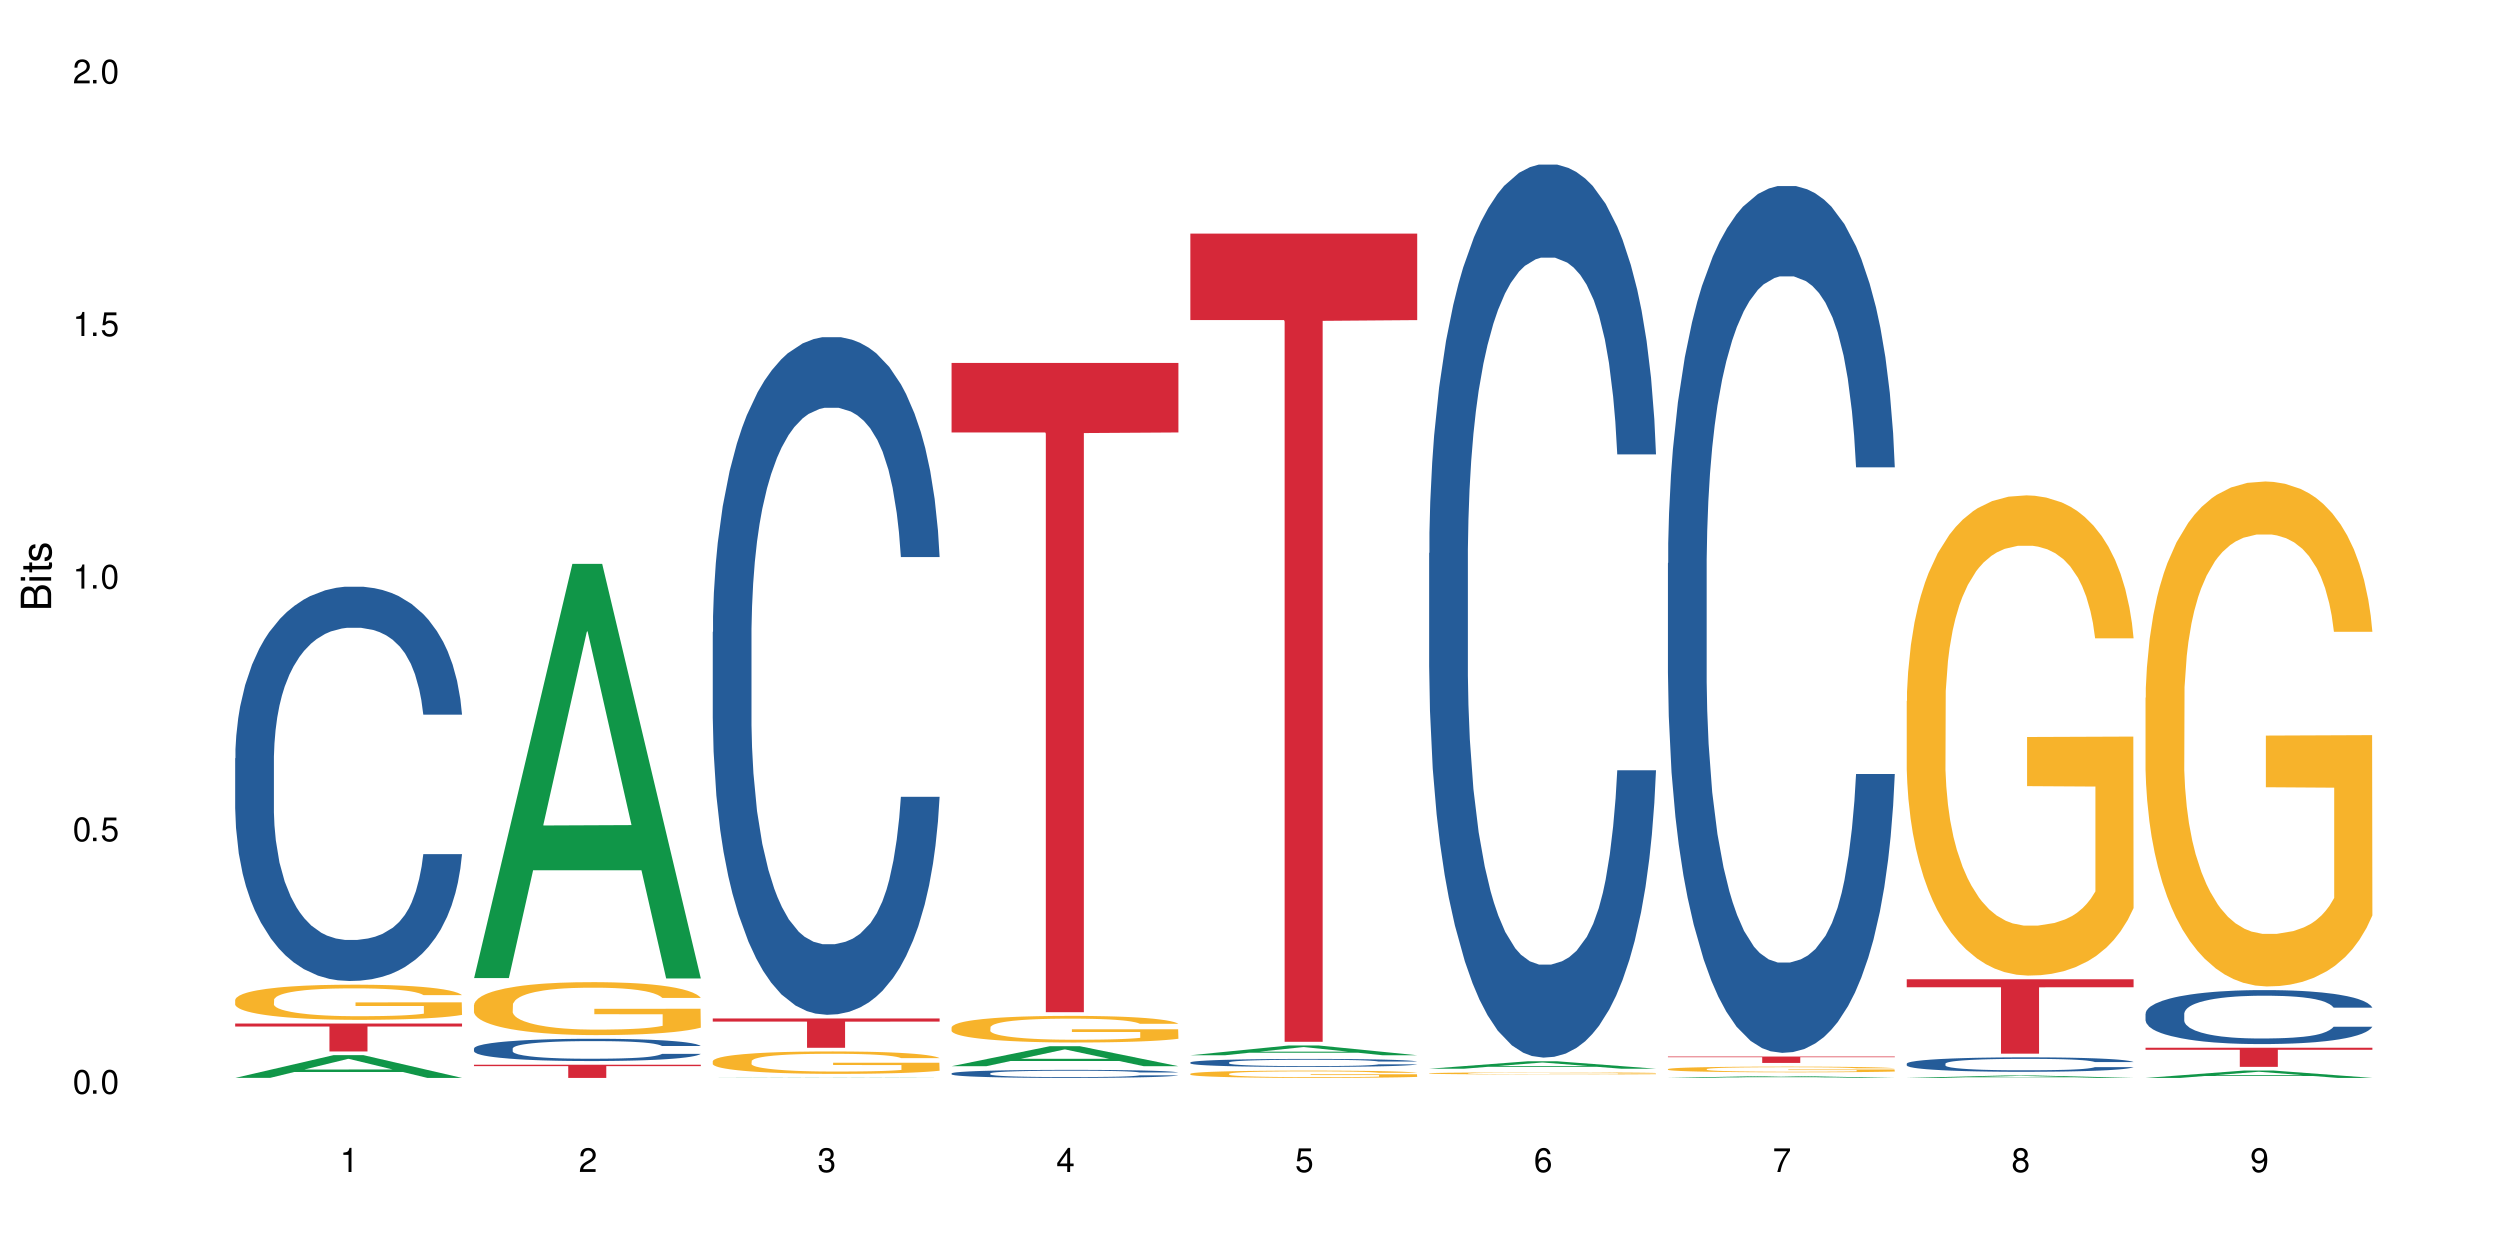 <?xml version="1.0" encoding="UTF-8"?>
<svg xmlns="http://www.w3.org/2000/svg" xmlns:xlink="http://www.w3.org/1999/xlink" width="720" height="360" viewBox="0 0 720 360">
<defs>
<g>
<g id="glyph-0-0">
</g>
<g id="glyph-0-1">
<path d="M 2.641 -6.938 C 2 -6.938 1.422 -6.656 1.078 -6.172 C 0.641 -5.562 0.406 -4.641 0.406 -3.359 C 0.406 -1.016 1.188 0.219 2.641 0.219 C 4.078 0.219 4.859 -1.016 4.859 -3.297 C 4.859 -4.641 4.656 -5.547 4.203 -6.172 C 3.844 -6.656 3.281 -6.938 2.641 -6.938 Z M 2.641 -6.188 C 3.547 -6.188 4 -5.25 4 -3.375 C 4 -1.406 3.562 -0.484 2.625 -0.484 C 1.734 -0.484 1.281 -1.438 1.281 -3.344 C 1.281 -5.25 1.734 -6.188 2.641 -6.188 Z M 2.641 -6.188 "/>
</g>
<g id="glyph-0-2">
<path d="M 1.828 -1 L 0.828 -1 L 0.828 0 L 1.828 0 Z M 1.828 -1 "/>
</g>
<g id="glyph-0-3">
<path d="M 4.562 -6.797 L 1.062 -6.797 L 0.547 -3.094 L 1.328 -3.094 C 1.719 -3.562 2.047 -3.734 2.578 -3.734 C 3.484 -3.734 4.062 -3.109 4.062 -2.094 C 4.062 -1.125 3.484 -0.531 2.578 -0.531 C 1.828 -0.531 1.375 -0.906 1.188 -1.672 L 0.328 -1.672 C 0.453 -1.109 0.547 -0.844 0.75 -0.594 C 1.125 -0.078 1.828 0.219 2.594 0.219 C 3.969 0.219 4.922 -0.781 4.922 -2.219 C 4.922 -3.562 4.031 -4.484 2.719 -4.484 C 2.25 -4.484 1.859 -4.359 1.469 -4.062 L 1.734 -5.969 L 4.562 -5.969 Z M 4.562 -6.797 "/>
</g>
<g id="glyph-0-4">
<path d="M 2.484 -4.938 L 2.484 0 L 3.328 0 L 3.328 -6.938 L 2.766 -6.938 C 2.469 -5.875 2.281 -5.734 0.984 -5.562 L 0.984 -4.938 Z M 2.484 -4.938 "/>
</g>
<g id="glyph-0-5">
<path d="M 4.859 -0.828 L 1.281 -0.828 C 1.359 -1.406 1.672 -1.781 2.5 -2.281 L 3.469 -2.828 C 4.406 -3.344 4.906 -4.062 4.906 -4.906 C 4.906 -5.484 4.672 -6.031 4.266 -6.406 C 3.859 -6.766 3.375 -6.938 2.719 -6.938 C 1.859 -6.938 1.219 -6.625 0.844 -6.031 C 0.609 -5.672 0.5 -5.234 0.484 -4.531 L 1.328 -4.531 C 1.359 -5.016 1.406 -5.281 1.531 -5.516 C 1.75 -5.938 2.188 -6.203 2.703 -6.203 C 3.469 -6.203 4.031 -5.641 4.031 -4.891 C 4.031 -4.344 3.719 -3.859 3.125 -3.516 L 2.234 -3 C 0.812 -2.172 0.406 -1.531 0.328 -0.016 L 4.859 -0.016 Z M 4.859 -0.828 "/>
</g>
<g id="glyph-0-6">
<path d="M 2.125 -3.188 L 2.578 -3.188 C 3.5 -3.188 3.984 -2.766 3.984 -1.922 C 3.984 -1.062 3.469 -0.531 2.594 -0.531 C 1.656 -0.531 1.203 -1 1.156 -2.016 L 0.312 -2.016 C 0.344 -1.453 0.438 -1.094 0.609 -0.781 C 0.953 -0.109 1.625 0.219 2.547 0.219 C 3.953 0.219 4.859 -0.625 4.859 -1.938 C 4.859 -2.828 4.516 -3.297 3.703 -3.594 C 4.344 -3.844 4.656 -4.328 4.656 -5.031 C 4.656 -6.219 3.875 -6.938 2.578 -6.938 C 1.203 -6.938 0.484 -6.172 0.453 -4.703 L 1.297 -4.703 C 1.312 -5.125 1.344 -5.359 1.453 -5.578 C 1.641 -5.969 2.062 -6.203 2.594 -6.203 C 3.344 -6.203 3.797 -5.75 3.797 -5 C 3.797 -4.516 3.609 -4.219 3.25 -4.047 C 3.016 -3.953 2.703 -3.922 2.125 -3.906 Z M 2.125 -3.188 "/>
</g>
<g id="glyph-0-7">
<path d="M 3.141 -1.672 L 3.141 0 L 3.984 0 L 3.984 -1.672 L 4.984 -1.672 L 4.984 -2.438 L 3.984 -2.438 L 3.984 -6.938 L 3.359 -6.938 L 0.266 -2.578 L 0.266 -1.672 Z M 3.141 -2.438 L 1 -2.438 L 3.141 -5.5 Z M 3.141 -2.438 "/>
</g>
<g id="glyph-0-8">
<path d="M 4.781 -5.125 C 4.609 -6.266 3.891 -6.938 2.844 -6.938 C 2.094 -6.938 1.422 -6.578 1.031 -5.953 C 0.594 -5.266 0.406 -4.422 0.406 -3.172 C 0.406 -2 0.578 -1.25 0.984 -0.641 C 1.359 -0.078 1.953 0.219 2.703 0.219 C 3.984 0.219 4.922 -0.75 4.922 -2.094 C 4.922 -3.375 4.062 -4.281 2.844 -4.281 C 2.172 -4.281 1.641 -4.031 1.281 -3.516 C 1.281 -5.234 1.828 -6.188 2.797 -6.188 C 3.391 -6.188 3.797 -5.797 3.938 -5.125 Z M 2.734 -3.531 C 3.547 -3.531 4.062 -2.953 4.062 -2.031 C 4.062 -1.156 3.484 -0.531 2.703 -0.531 C 1.922 -0.531 1.328 -1.188 1.328 -2.078 C 1.328 -2.938 1.906 -3.531 2.734 -3.531 Z M 2.734 -3.531 "/>
</g>
<g id="glyph-0-9">
<path d="M 4.984 -6.797 L 0.438 -6.797 L 0.438 -5.969 L 4.109 -5.969 C 2.5 -3.656 1.828 -2.234 1.328 0 L 2.219 0 C 2.594 -2.172 3.453 -4.047 4.984 -6.094 Z M 4.984 -6.797 "/>
</g>
<g id="glyph-0-10">
<path d="M 3.75 -3.656 C 4.469 -4.094 4.688 -4.438 4.688 -5.078 C 4.688 -6.172 3.844 -6.938 2.641 -6.938 C 1.438 -6.938 0.594 -6.172 0.594 -5.094 C 0.594 -4.438 0.812 -4.094 1.516 -3.656 C 0.734 -3.266 0.359 -2.703 0.359 -1.922 C 0.359 -0.656 1.281 0.219 2.641 0.219 C 3.984 0.219 4.922 -0.656 4.922 -1.922 C 4.922 -2.703 4.531 -3.266 3.75 -3.656 Z M 2.641 -6.188 C 3.359 -6.188 3.812 -5.75 3.812 -5.062 C 3.812 -4.406 3.344 -3.984 2.641 -3.984 C 1.922 -3.984 1.453 -4.406 1.453 -5.078 C 1.453 -5.75 1.922 -6.188 2.641 -6.188 Z M 2.641 -3.266 C 3.484 -3.266 4.062 -2.719 4.062 -1.906 C 4.062 -1.078 3.484 -0.531 2.625 -0.531 C 1.797 -0.531 1.219 -1.094 1.219 -1.906 C 1.219 -2.719 1.781 -3.266 2.641 -3.266 Z M 2.641 -3.266 "/>
</g>
<g id="glyph-0-11">
<path d="M 0.516 -1.578 C 0.672 -0.453 1.406 0.219 2.438 0.219 C 3.188 0.219 3.859 -0.141 4.266 -0.766 C 4.688 -1.453 4.891 -2.297 4.891 -3.547 C 4.891 -4.719 4.703 -5.453 4.312 -6.078 C 3.938 -6.641 3.344 -6.938 2.594 -6.938 C 1.297 -6.938 0.359 -5.969 0.359 -4.625 C 0.359 -3.344 1.234 -2.453 2.453 -2.453 C 3.094 -2.453 3.578 -2.672 4.016 -3.203 C 4 -1.484 3.469 -0.531 2.5 -0.531 C 1.906 -0.531 1.484 -0.906 1.359 -1.578 Z M 2.578 -6.203 C 3.375 -6.203 3.969 -5.531 3.969 -4.641 C 3.969 -3.797 3.391 -3.188 2.547 -3.188 C 1.734 -3.188 1.234 -3.766 1.234 -4.688 C 1.234 -5.562 1.797 -6.203 2.578 -6.203 Z M 2.578 -6.203 "/>
</g>
<g id="glyph-1-0">
</g>
<g id="glyph-1-1">
<path d="M 0 -0.953 L 0 -4.891 C 0 -5.719 -0.234 -6.344 -0.734 -6.797 C -1.188 -7.234 -1.812 -7.469 -2.5 -7.469 C -3.547 -7.469 -4.188 -7 -4.625 -5.875 C -4.984 -6.688 -5.625 -7.094 -6.531 -7.094 C -7.172 -7.094 -7.734 -6.859 -8.141 -6.391 C -8.562 -5.922 -8.75 -5.344 -8.75 -4.5 L -8.75 -0.953 Z M -4.984 -2.062 L -7.766 -2.062 L -7.766 -4.219 C -7.766 -4.844 -7.688 -5.203 -7.453 -5.5 C -7.219 -5.812 -6.859 -5.969 -6.375 -5.969 C -5.891 -5.969 -5.531 -5.812 -5.297 -5.5 C -5.062 -5.203 -4.984 -4.844 -4.984 -4.219 Z M -0.984 -2.062 L -4 -2.062 L -4 -4.781 C -4 -5.766 -3.438 -6.359 -2.484 -6.359 C -1.547 -6.359 -0.984 -5.766 -0.984 -4.781 Z M -0.984 -2.062 "/>
</g>
<g id="glyph-1-2">
<path d="M -6.281 -1.797 L -6.281 -0.797 L 0 -0.797 L 0 -1.797 Z M -8.75 -1.797 L -8.75 -0.797 L -7.484 -0.797 L -7.484 -1.797 Z M -8.75 -1.797 "/>
</g>
<g id="glyph-1-3">
<path d="M -6.281 -3.047 L -6.281 -2.016 L -8.016 -2.016 L -8.016 -1.016 L -6.281 -1.016 L -6.281 -0.172 L -5.469 -0.172 L -5.469 -1.016 L -0.719 -1.016 C -0.078 -1.016 0.281 -1.453 0.281 -2.234 C 0.281 -2.5 0.25 -2.719 0.188 -3.047 L -0.641 -3.047 C -0.609 -2.906 -0.594 -2.766 -0.594 -2.562 C -0.594 -2.141 -0.719 -2.016 -1.156 -2.016 L -5.469 -2.016 L -5.469 -3.047 Z M -6.281 -3.047 "/>
</g>
<g id="glyph-1-4">
<path d="M -4.531 -5.25 C -5.766 -5.25 -6.469 -4.422 -6.469 -2.969 C -6.469 -1.516 -5.719 -0.562 -4.547 -0.562 C -3.562 -0.562 -3.094 -1.062 -2.734 -2.562 L -2.516 -3.484 C -2.344 -4.188 -2.094 -4.469 -1.641 -4.469 C -1.047 -4.469 -0.641 -3.875 -0.641 -3 C -0.641 -2.453 -0.797 -2 -1.062 -1.75 C -1.25 -1.594 -1.422 -1.531 -1.875 -1.469 L -1.875 -0.406 C -0.422 -0.453 0.281 -1.266 0.281 -2.922 C 0.281 -4.5 -0.5 -5.516 -1.719 -5.516 C -2.656 -5.516 -3.172 -4.984 -3.469 -3.734 L -3.703 -2.766 C -3.891 -1.953 -4.156 -1.609 -4.594 -1.609 C -5.188 -1.609 -5.547 -2.125 -5.547 -2.938 C -5.547 -3.75 -5.203 -4.172 -4.531 -4.203 Z M -4.531 -5.25 "/>
</g>
</g>
</defs>
<rect x="-72" y="-36" width="864" height="432" fill="rgb(100%, 100%, 100%)" fill-opacity="1"/>
<path fill-rule="nonzero" fill="rgb(6.275%, 58.824%, 28.235%)" fill-opacity="1" d="M 67.73 310.434 L 67.801 310.426 L 96.07 303.879 L 104.656 303.879 L 133.066 310.441 L 123.082 310.441 L 115.965 308.727 L 84.762 308.727 L 77.781 310.434 L 67.73 310.434 L 87.766 308.02 L 113.102 308.012 L 100.469 304.953 L 100.328 304.945 L 100.188 304.965 L 87.695 308.012 L 87.766 308.02 Z M 67.73 310.434 "/>
<path fill-rule="nonzero" fill="rgb(14.51%, 36.078%, 60%)" fill-opacity="1" d="M 67.73 218.387 L 67.812 218.281 L 67.812 215.789 L 68.051 211.844 L 68.605 206.863 L 69.164 203.438 L 70.598 197.312 L 72.59 191.398 L 74.664 186.832 L 76.176 184.133 L 77.531 182.055 L 80.637 178.215 L 82.629 176.242 L 84.781 174.48 L 87.41 172.715 L 89.324 171.676 L 93.625 170.016 L 96.812 169.289 L 99.281 168.977 L 104.621 168.977 L 107.809 169.395 L 110.117 169.91 L 112.668 170.742 L 114.82 171.676 L 118.562 173.961 L 121.91 176.867 L 123.426 178.527 L 125.816 181.746 L 127.648 184.859 L 128.922 187.559 L 130.355 191.398 L 131.629 196.07 L 132.586 201.363 L 133.066 205.824 L 121.91 205.824 L 121.352 201.672 L 120.715 198.457 L 119.52 194.199 L 118.324 191.191 L 116.652 188.18 L 115.137 186.207 L 113.066 184.234 L 111.234 182.988 L 109.32 182.055 L 107.488 181.434 L 103.984 180.809 L 99.922 180.809 L 98.406 181.02 L 95.297 181.848 L 93.625 182.574 L 91.234 184.027 L 89.562 185.379 L 87.57 187.453 L 86.215 189.219 L 84.543 191.918 L 83.348 194.305 L 81.992 197.73 L 81.195 200.324 L 80.48 203.23 L 79.84 206.656 L 79.363 210.289 L 79.043 214.129 L 78.887 217.867 L 78.887 233.953 L 79.043 237.691 L 79.441 242.051 L 80.48 248.383 L 81.992 253.883 L 83.746 258.242 L 85.418 261.355 L 86.375 262.809 L 87.648 264.469 L 89.641 266.547 L 92.512 268.621 L 94.184 269.453 L 96.734 270.285 L 99.363 270.699 L 102.867 270.699 L 105.977 270.285 L 108.047 269.766 L 110.199 268.934 L 113.145 267.168 L 114.98 265.508 L 116.57 263.535 L 117.766 261.562 L 118.562 259.902 L 119.758 256.688 L 120.715 253.156 L 121.434 249.523 L 121.91 245.996 L 133.066 245.996 L 132.586 250.148 L 131.871 254.195 L 131.152 257.203 L 130.039 260.836 L 128.762 264.055 L 126.93 267.688 L 125.418 270.074 L 123.426 272.672 L 121.59 274.645 L 119.602 276.406 L 116.652 278.484 L 114.738 279.52 L 112.668 280.457 L 110.199 281.285 L 107.09 282.012 L 103.746 282.426 L 100.637 282.531 L 97.289 282.324 L 94.82 281.91 L 91.555 280.973 L 87.492 279.105 L 84.543 277.133 L 82.23 275.16 L 80.238 273.086 L 78.008 270.285 L 75.141 265.715 L 73.387 262.188 L 72.191 259.281 L 70.84 255.234 L 69.883 251.602 L 68.766 245.789 L 67.969 238.418 L 67.73 232.707 Z M 67.73 218.387 "/>
<path fill-rule="nonzero" fill="rgb(96.863%, 70.196%, 16.863%)" fill-opacity="1" d="M 67.73 287.926 L 67.812 287.918 L 67.812 287.734 L 68.129 287.316 L 68.926 286.742 L 69.961 286.27 L 71.078 285.902 L 71.793 285.707 L 72.988 285.43 L 74.023 285.227 L 76.656 284.809 L 80 284.422 L 81.832 284.254 L 83.906 284.098 L 86.852 283.922 L 88.207 283.855 L 92.352 283.707 L 97.051 283.617 L 102.23 283.586 L 104.621 283.598 L 107.887 283.633 L 112.348 283.734 L 114.898 283.828 L 116.891 283.922 L 118.961 284.039 L 121.512 284.227 L 123.902 284.449 L 125.816 284.672 L 127.727 284.949 L 129.32 285.242 L 130.676 285.566 L 131.871 285.957 L 132.586 286.281 L 133.066 286.605 L 121.988 286.605 L 121.352 286.281 L 120.637 286.031 L 119.441 285.727 L 118.246 285.504 L 117.051 285.328 L 114.82 285.086 L 112.906 284.938 L 110.516 284.809 L 108.207 284.727 L 105.578 284.672 L 103.984 284.652 L 99.762 284.652 L 95.938 284.715 L 93.707 284.789 L 92.113 284.863 L 89.879 285.004 L 88.527 285.113 L 87.73 285.188 L 85.34 285.477 L 83.746 285.734 L 82.871 285.91 L 81.754 286.188 L 80.957 286.438 L 80.082 286.809 L 79.602 287.086 L 78.965 287.715 L 78.887 289.379 L 79.125 289.73 L 79.602 290.109 L 80.238 290.441 L 81.195 290.797 L 82.152 291.062 L 83.824 291.426 L 85.258 291.664 L 86.375 291.82 L 88.527 292.07 L 89.402 292.156 L 91.473 292.32 L 93.625 292.449 L 96.254 292.562 L 98.246 292.617 L 101.434 292.664 L 105.496 292.664 L 110.277 292.609 L 113.305 292.535 L 115.379 292.461 L 116.73 292.395 L 118.406 292.293 L 119.602 292.203 L 120.715 292.098 L 122.07 291.941 L 122.07 289.73 L 102.391 289.723 L 102.391 288.684 L 132.984 288.676 L 133.066 292.293 L 131.391 292.543 L 129.32 292.785 L 127.328 292.969 L 125.258 293.125 L 122.309 293.301 L 119.918 293.414 L 116.254 293.543 L 112.906 293.625 L 109.402 293.68 L 106.293 293.711 L 102.629 293.719 L 99.363 293.699 L 95.855 293.645 L 93.066 293.57 L 90.52 293.477 L 87.969 293.359 L 84.781 293.164 L 82.711 293.008 L 80.559 292.812 L 78.406 292.582 L 76.496 292.332 L 75.219 292.137 L 73.945 291.914 L 72.59 291.637 L 71.316 291.324 L 70.359 291.035 L 69.484 290.711 L 68.848 290.406 L 68.211 289.988 L 67.891 289.656 L 67.73 289.371 Z M 67.73 287.926 "/>
<path fill-rule="nonzero" fill="rgb(83.922%, 15.686%, 22.353%)" fill-opacity="1" d="M 67.73 294.773 L 133.066 294.773 L 133.066 295.637 L 105.836 295.645 L 105.836 302.824 L 94.879 302.824 L 94.879 295.652 L 94.723 295.637 L 67.73 295.637 Z M 67.73 294.773 "/>
<path fill-rule="nonzero" fill="rgb(6.275%, 58.824%, 28.235%)" fill-opacity="1" d="M 136.504 281.691 L 136.574 281.578 L 164.844 162.391 L 173.43 162.391 L 201.836 281.801 L 191.855 281.801 L 184.738 250.633 L 153.535 250.633 L 146.555 281.691 L 136.504 281.691 L 156.535 237.738 L 181.875 237.625 L 169.242 181.902 L 169.102 181.789 L 168.961 182.125 L 156.469 237.625 L 156.535 237.738 Z M 136.504 281.691 "/>
<path fill-rule="nonzero" fill="rgb(14.51%, 36.078%, 60%)" fill-opacity="1" d="M 136.504 301.961 L 136.582 301.953 L 136.582 301.812 L 136.824 301.59 L 137.379 301.309 L 137.938 301.117 L 139.371 300.77 L 141.363 300.438 L 143.434 300.18 L 144.949 300.027 L 146.305 299.91 L 149.41 299.691 L 151.402 299.578 L 153.555 299.48 L 156.184 299.379 L 158.098 299.32 L 162.398 299.227 L 165.586 299.188 L 168.055 299.168 L 173.395 299.168 L 176.582 299.191 L 178.891 299.223 L 181.441 299.27 L 183.594 299.32 L 187.336 299.449 L 190.684 299.613 L 192.195 299.707 L 194.586 299.891 L 196.418 300.066 L 197.695 300.219 L 199.129 300.438 L 200.402 300.699 L 201.359 301 L 201.836 301.25 L 190.684 301.25 L 190.125 301.016 L 189.488 300.836 L 188.293 300.594 L 187.098 300.426 L 185.426 300.254 L 183.91 300.145 L 181.84 300.031 L 180.008 299.961 L 178.094 299.91 L 176.262 299.875 L 172.758 299.84 L 168.691 299.84 L 167.18 299.852 L 164.07 299.898 L 162.398 299.938 L 160.008 300.02 L 158.336 300.098 L 156.344 300.215 L 154.988 300.312 L 153.316 300.465 L 152.121 300.602 L 150.766 300.793 L 149.969 300.941 L 149.25 301.105 L 148.613 301.297 L 148.137 301.504 L 147.816 301.719 L 147.66 301.93 L 147.66 302.84 L 147.816 303.051 L 148.215 303.297 L 149.25 303.656 L 150.766 303.965 L 152.52 304.211 L 154.191 304.387 L 155.148 304.469 L 156.422 304.562 L 158.414 304.68 L 161.281 304.797 L 162.957 304.844 L 165.504 304.891 L 168.137 304.914 L 171.641 304.914 L 174.746 304.891 L 176.82 304.863 L 178.973 304.816 L 181.918 304.715 L 183.75 304.621 L 185.344 304.512 L 186.539 304.398 L 187.336 304.305 L 188.531 304.125 L 189.488 303.926 L 190.203 303.719 L 190.684 303.52 L 201.836 303.52 L 201.359 303.754 L 200.645 303.984 L 199.926 304.152 L 198.809 304.359 L 197.535 304.539 L 195.703 304.746 L 194.188 304.879 L 192.195 305.027 L 190.363 305.137 L 188.371 305.238 L 185.426 305.355 L 183.512 305.414 L 181.441 305.465 L 178.973 305.512 L 175.863 305.555 L 172.516 305.578 L 169.41 305.582 L 166.062 305.57 L 163.594 305.547 L 160.328 305.496 L 156.262 305.391 L 153.316 305.277 L 151.004 305.168 L 149.012 305.051 L 146.781 304.891 L 143.914 304.633 L 142.16 304.434 L 140.965 304.27 L 139.609 304.043 L 138.656 303.836 L 137.539 303.508 L 136.742 303.094 L 136.504 302.77 Z M 136.504 301.961 "/>
<path fill-rule="nonzero" fill="rgb(96.863%, 70.196%, 16.863%)" fill-opacity="1" d="M 136.504 289.391 L 136.582 289.379 L 136.582 289.098 L 136.902 288.473 L 137.699 287.609 L 138.734 286.898 L 139.852 286.34 L 140.566 286.047 L 141.762 285.629 L 142.797 285.324 L 145.426 284.695 L 148.773 284.113 L 150.605 283.859 L 152.68 283.625 L 155.625 283.359 L 156.98 283.262 L 161.125 283.039 L 165.824 282.898 L 171.004 282.859 L 173.395 282.871 L 176.66 282.93 L 181.121 283.082 L 183.672 283.219 L 185.664 283.359 L 187.734 283.539 L 190.285 283.82 L 192.676 284.152 L 194.586 284.488 L 196.5 284.906 L 198.094 285.352 L 199.449 285.84 L 200.645 286.426 L 201.359 286.914 L 201.836 287.398 L 190.762 287.398 L 190.125 286.914 L 189.41 286.535 L 188.215 286.078 L 187.02 285.742 L 185.824 285.477 L 183.594 285.113 L 181.68 284.891 L 179.289 284.695 L 176.98 284.57 L 174.348 284.488 L 172.758 284.461 L 168.535 284.461 L 164.707 284.559 L 162.477 284.668 L 160.883 284.781 L 158.652 284.988 L 157.301 285.156 L 156.504 285.27 L 154.113 285.699 L 152.52 286.09 L 151.641 286.355 L 150.527 286.773 L 149.73 287.148 L 148.852 287.707 L 148.375 288.125 L 147.738 289.07 L 147.66 291.578 L 147.898 292.109 L 148.375 292.68 L 149.012 293.18 L 149.969 293.711 L 150.926 294.113 L 152.598 294.656 L 154.031 295.02 L 155.148 295.258 L 157.301 295.633 L 158.176 295.758 L 160.246 296.008 L 162.398 296.203 L 165.027 296.371 L 167.02 296.457 L 170.207 296.523 L 174.27 296.523 L 179.051 296.441 L 182.078 296.328 L 184.148 296.219 L 185.504 296.121 L 187.176 295.969 L 188.371 295.828 L 189.488 295.676 L 190.844 295.438 L 190.844 292.109 L 171.164 292.094 L 171.164 290.535 L 201.758 290.52 L 201.836 295.969 L 200.164 296.344 L 198.094 296.707 L 196.102 296.984 L 194.031 297.223 L 191.082 297.484 L 188.691 297.652 L 185.027 297.848 L 181.68 297.973 L 178.176 298.059 L 175.066 298.098 L 171.402 298.113 L 168.137 298.086 L 164.629 298 L 161.84 297.891 L 159.289 297.75 L 156.742 297.57 L 153.555 297.277 L 151.484 297.039 L 149.332 296.746 L 147.18 296.398 L 145.27 296.023 L 143.992 295.73 L 142.719 295.398 L 141.363 294.98 L 140.09 294.504 L 139.133 294.074 L 138.258 293.586 L 137.617 293.125 L 136.98 292.5 L 136.664 291.996 L 136.504 291.566 Z M 136.504 289.391 "/>
<path fill-rule="nonzero" fill="rgb(83.922%, 15.686%, 22.353%)" fill-opacity="1" d="M 136.504 306.641 L 201.836 306.641 L 201.836 307.047 L 174.609 307.051 L 174.609 310.441 L 163.652 310.441 L 163.652 307.055 L 163.496 307.047 L 136.504 307.047 Z M 136.504 306.641 "/>
<path fill-rule="nonzero" fill="rgb(6.275%, 58.824%, 28.235%)" fill-opacity="1" d="M 205.277 310.441 L 205.348 310.441 L 233.617 310.332 L 242.203 310.332 L 270.609 310.441 L 260.629 310.441 L 253.508 310.41 L 222.309 310.41 L 215.328 310.441 L 205.277 310.441 L 225.309 310.398 L 250.648 310.398 L 238.012 310.352 L 237.734 310.352 L 225.238 310.398 L 225.309 310.398 Z M 205.277 310.441 "/>
<path fill-rule="nonzero" fill="rgb(14.51%, 36.078%, 60%)" fill-opacity="1" d="M 205.277 182.023 L 205.355 181.844 L 205.355 177.562 L 205.594 170.785 L 206.152 162.223 L 206.711 156.336 L 208.145 145.809 L 210.137 135.641 L 212.207 127.793 L 213.723 123.152 L 215.078 119.586 L 218.184 112.984 L 220.176 109.594 L 222.328 106.562 L 224.957 103.531 L 226.867 101.746 L 231.172 98.891 L 234.359 97.645 L 236.828 97.109 L 242.168 97.109 L 245.352 97.82 L 247.664 98.715 L 250.215 100.141 L 252.363 101.746 L 256.109 105.672 L 259.457 110.668 L 260.969 113.52 L 263.359 119.051 L 265.191 124.402 L 266.469 129.039 L 267.902 135.641 L 269.176 143.668 L 270.133 152.766 L 270.609 160.438 L 259.457 160.438 L 258.898 153.301 L 258.262 147.77 L 257.066 140.457 L 255.871 135.285 L 254.195 130.109 L 252.684 126.723 L 250.613 123.332 L 248.777 121.191 L 246.867 119.586 L 245.035 118.516 L 241.527 117.445 L 237.465 117.445 L 235.953 117.801 L 232.844 119.23 L 231.172 120.477 L 228.781 122.977 L 227.109 125.293 L 225.117 128.863 L 223.762 131.895 L 222.09 136.531 L 220.895 140.637 L 219.539 146.523 L 218.742 150.984 L 218.023 155.977 L 217.387 161.863 L 216.91 168.109 L 216.59 174.707 L 216.43 181.129 L 216.43 208.781 L 216.59 215.203 L 216.988 222.695 L 218.023 233.578 L 219.539 243.031 L 221.293 250.523 L 222.965 255.875 L 223.922 258.375 L 225.195 261.227 L 227.188 264.797 L 230.055 268.363 L 231.73 269.793 L 234.277 271.219 L 236.906 271.934 L 240.414 271.934 L 243.52 271.219 L 245.594 270.328 L 247.742 268.898 L 250.691 265.867 L 252.523 263.012 L 254.117 259.621 L 255.312 256.234 L 256.109 253.379 L 257.305 247.848 L 258.262 241.785 L 258.977 235.539 L 259.457 229.477 L 270.609 229.477 L 270.133 236.609 L 269.414 243.566 L 268.699 248.742 L 267.582 254.984 L 266.309 260.516 L 264.477 266.758 L 262.961 270.863 L 260.969 275.32 L 259.137 278.711 L 257.145 281.742 L 254.195 285.312 L 252.285 287.094 L 250.215 288.699 L 247.742 290.129 L 244.637 291.375 L 241.289 292.09 L 238.184 292.27 L 234.836 291.91 L 232.367 291.199 L 229.098 289.594 L 225.035 286.383 L 222.09 282.992 L 219.777 279.602 L 217.785 276.035 L 215.555 271.219 L 212.688 263.367 L 210.934 257.305 L 209.738 252.309 L 208.383 245.352 L 207.426 239.109 L 206.312 229.117 L 205.516 216.453 L 205.277 206.641 Z M 205.277 182.023 "/>
<path fill-rule="nonzero" fill="rgb(96.863%, 70.196%, 16.863%)" fill-opacity="1" d="M 205.277 305.582 L 205.355 305.574 L 205.355 305.457 L 205.676 305.191 L 206.473 304.824 L 207.508 304.523 L 208.621 304.289 L 209.34 304.164 L 210.535 303.988 L 211.57 303.859 L 214.199 303.594 L 217.547 303.344 L 219.379 303.238 L 221.449 303.137 L 224.398 303.027 L 225.754 302.984 L 229.895 302.891 L 234.598 302.832 L 239.777 302.812 L 242.168 302.82 L 245.434 302.844 L 249.895 302.906 L 252.445 302.969 L 254.438 303.027 L 256.508 303.102 L 259.059 303.219 L 261.449 303.363 L 263.359 303.504 L 265.273 303.68 L 266.867 303.871 L 268.219 304.078 L 269.414 304.324 L 270.133 304.531 L 270.609 304.738 L 259.535 304.738 L 258.898 304.531 L 258.18 304.371 L 256.984 304.176 L 255.789 304.035 L 254.594 303.922 L 252.363 303.77 L 250.453 303.676 L 248.062 303.594 L 245.75 303.539 L 243.121 303.504 L 241.527 303.492 L 237.305 303.492 L 233.48 303.535 L 231.25 303.582 L 229.656 303.629 L 227.426 303.715 L 226.07 303.789 L 225.273 303.836 L 222.883 304.016 L 221.293 304.184 L 220.414 304.293 L 219.301 304.473 L 218.504 304.633 L 217.625 304.867 L 217.148 305.043 L 216.512 305.445 L 216.43 306.508 L 216.672 306.734 L 217.148 306.973 L 217.785 307.188 L 218.742 307.41 L 219.699 307.582 L 221.371 307.812 L 222.805 307.965 L 223.922 308.066 L 226.07 308.227 L 226.949 308.277 L 229.02 308.387 L 231.172 308.469 L 233.801 308.539 L 235.793 308.574 L 238.98 308.602 L 243.043 308.602 L 247.824 308.566 L 250.852 308.52 L 252.922 308.473 L 254.277 308.434 L 255.949 308.367 L 257.145 308.309 L 258.262 308.242 L 259.613 308.145 L 259.613 306.734 L 239.934 306.727 L 239.934 306.066 L 270.531 306.059 L 270.609 308.367 L 268.938 308.527 L 266.867 308.68 L 264.875 308.797 L 262.801 308.898 L 259.855 309.012 L 257.465 309.082 L 253.801 309.164 L 250.453 309.219 L 246.945 309.254 L 243.84 309.27 L 240.176 309.277 L 236.906 309.266 L 233.402 309.23 L 230.613 309.184 L 228.062 309.121 L 225.516 309.047 L 222.328 308.922 L 220.254 308.82 L 218.105 308.699 L 215.953 308.551 L 214.039 308.391 L 212.766 308.266 L 211.492 308.125 L 210.137 307.949 L 208.863 307.746 L 207.906 307.566 L 207.027 307.359 L 206.391 307.164 L 205.754 306.898 L 205.438 306.684 L 205.277 306.504 Z M 205.277 305.582 "/>
<path fill-rule="nonzero" fill="rgb(83.922%, 15.686%, 22.353%)" fill-opacity="1" d="M 205.277 293.324 L 270.609 293.324 L 270.609 294.227 L 243.383 294.234 L 243.383 301.758 L 232.426 301.758 L 232.426 294.242 L 232.266 294.227 L 205.277 294.227 Z M 205.277 293.324 "/>
<path fill-rule="nonzero" fill="rgb(6.275%, 58.824%, 28.235%)" fill-opacity="1" d="M 274.051 307.062 L 274.117 307.059 L 302.387 301.301 L 310.973 301.301 L 339.383 307.07 L 329.402 307.07 L 322.281 305.562 L 291.082 305.562 L 284.102 307.062 L 274.051 307.062 L 294.082 304.941 L 319.422 304.934 L 306.785 302.242 L 306.645 302.238 L 306.508 302.254 L 294.012 304.934 L 294.082 304.941 Z M 274.051 307.062 "/>
<path fill-rule="nonzero" fill="rgb(14.51%, 36.078%, 60%)" fill-opacity="1" d="M 274.051 309.133 L 274.129 309.129 L 274.129 309.078 L 274.367 309 L 274.926 308.898 L 275.484 308.828 L 276.918 308.703 L 278.91 308.582 L 280.98 308.488 L 282.496 308.434 L 283.848 308.395 L 286.957 308.312 L 288.949 308.273 L 291.102 308.238 L 293.73 308.203 L 295.641 308.18 L 299.945 308.148 L 303.129 308.133 L 305.602 308.125 L 310.938 308.125 L 314.125 308.133 L 316.438 308.145 L 318.984 308.16 L 321.137 308.18 L 324.883 308.227 L 328.23 308.285 L 329.742 308.32 L 332.133 308.387 L 333.965 308.449 L 335.238 308.504 L 336.676 308.582 L 337.949 308.68 L 338.906 308.785 L 339.383 308.875 L 328.23 308.875 L 327.672 308.793 L 327.035 308.727 L 325.84 308.641 L 324.645 308.578 L 322.969 308.516 L 321.457 308.477 L 319.383 308.438 L 317.551 308.41 L 315.641 308.395 L 313.809 308.379 L 310.301 308.367 L 306.238 308.367 L 304.723 308.371 L 301.617 308.387 L 299.945 308.402 L 297.555 308.434 L 295.879 308.461 L 293.887 308.504 L 292.535 308.539 L 290.859 308.594 L 289.664 308.641 L 288.312 308.711 L 287.516 308.766 L 286.797 308.824 L 286.16 308.895 L 285.684 308.969 L 285.363 309.047 L 285.203 309.121 L 285.203 309.449 L 285.363 309.527 L 285.762 309.613 L 286.797 309.742 L 288.312 309.855 L 290.062 309.945 L 291.738 310.008 L 292.691 310.039 L 293.969 310.07 L 295.961 310.113 L 298.828 310.156 L 300.5 310.172 L 303.051 310.191 L 305.68 310.199 L 309.188 310.199 L 312.293 310.191 L 314.363 310.18 L 316.516 310.164 L 319.465 310.125 L 321.297 310.094 L 322.891 310.055 L 324.086 310.012 L 324.883 309.98 L 326.078 309.914 L 327.035 309.84 L 327.75 309.766 L 328.23 309.695 L 339.383 309.695 L 338.906 309.781 L 338.188 309.863 L 337.473 309.926 L 336.355 309.996 L 335.082 310.062 L 333.25 310.137 L 331.734 310.188 L 329.742 310.238 L 327.91 310.277 L 325.918 310.316 L 322.969 310.359 L 321.059 310.379 L 318.984 310.398 L 316.516 310.414 L 313.41 310.43 L 310.062 310.438 L 306.957 310.441 L 303.609 310.438 L 301.141 310.426 L 297.871 310.41 L 293.809 310.371 L 290.859 310.328 L 288.551 310.289 L 286.559 310.246 L 284.328 310.191 L 281.457 310.098 L 279.707 310.027 L 278.512 309.965 L 277.156 309.883 L 276.199 309.809 L 275.086 309.691 L 274.289 309.543 L 274.051 309.426 Z M 274.051 309.133 "/>
<path fill-rule="nonzero" fill="rgb(96.863%, 70.196%, 16.863%)" fill-opacity="1" d="M 274.051 295.855 L 274.129 295.852 L 274.129 295.711 L 274.449 295.395 L 275.246 294.961 L 276.281 294.602 L 277.395 294.324 L 278.113 294.176 L 279.309 293.965 L 280.344 293.812 L 282.973 293.496 L 286.32 293.203 L 288.152 293.074 L 290.223 292.957 L 293.172 292.824 L 294.527 292.773 L 298.668 292.664 L 303.371 292.594 L 308.547 292.57 L 310.938 292.578 L 314.207 292.605 L 318.668 292.684 L 321.219 292.754 L 323.207 292.824 L 325.281 292.914 L 327.832 293.055 L 330.219 293.223 L 332.133 293.391 L 334.043 293.602 L 335.637 293.824 L 336.992 294.07 L 338.188 294.363 L 338.906 294.609 L 339.383 294.855 L 328.309 294.855 L 327.672 294.609 L 326.953 294.422 L 325.758 294.191 L 324.562 294.02 L 323.367 293.887 L 321.137 293.707 L 319.227 293.594 L 316.836 293.496 L 314.523 293.434 L 311.895 293.391 L 310.301 293.375 L 306.078 293.375 L 302.254 293.426 L 300.023 293.48 L 298.43 293.539 L 296.199 293.645 L 294.844 293.727 L 294.047 293.785 L 291.656 294 L 290.062 294.195 L 289.188 294.328 L 288.07 294.539 L 287.273 294.73 L 286.398 295.008 L 285.922 295.219 L 285.285 295.695 L 285.203 296.957 L 285.441 297.223 L 285.922 297.512 L 286.559 297.762 L 287.516 298.027 L 288.469 298.23 L 290.145 298.504 L 291.578 298.688 L 292.691 298.805 L 294.844 298.996 L 295.723 299.059 L 297.793 299.184 L 299.945 299.281 L 302.574 299.367 L 304.566 299.41 L 307.75 299.445 L 311.816 299.445 L 316.598 299.402 L 319.625 299.348 L 321.695 299.289 L 323.051 299.242 L 324.723 299.164 L 325.918 299.094 L 327.035 299.016 L 328.387 298.898 L 328.387 297.223 L 308.707 297.215 L 308.707 296.43 L 339.305 296.426 L 339.383 299.164 L 337.711 299.352 L 335.637 299.535 L 333.645 299.676 L 331.574 299.793 L 328.625 299.926 L 326.238 300.012 L 322.57 300.109 L 319.227 300.172 L 315.719 300.215 L 312.613 300.234 L 308.945 300.242 L 305.68 300.23 L 302.176 300.188 L 299.387 300.129 L 296.836 300.062 L 294.285 299.969 L 291.102 299.824 L 289.027 299.703 L 286.875 299.555 L 284.727 299.383 L 282.812 299.191 L 281.539 299.043 L 280.266 298.875 L 278.91 298.668 L 277.633 298.43 L 276.68 298.211 L 275.801 297.965 L 275.164 297.734 L 274.527 297.418 L 274.207 297.168 L 274.051 296.949 Z M 274.051 295.855 "/>
<path fill-rule="nonzero" fill="rgb(83.922%, 15.686%, 22.353%)" fill-opacity="1" d="M 274.051 104.531 L 339.383 104.531 L 339.383 124.547 L 312.152 124.723 L 312.152 291.516 L 301.199 291.516 L 301.199 124.895 L 301.039 124.547 L 274.051 124.547 Z M 274.051 104.531 "/>
<path fill-rule="nonzero" fill="rgb(6.275%, 58.824%, 28.235%)" fill-opacity="1" d="M 342.82 303.91 L 342.891 303.91 L 371.16 301.094 L 379.746 301.094 L 408.156 303.914 L 398.176 303.914 L 391.055 303.18 L 359.852 303.18 L 352.875 303.91 L 342.82 303.91 L 362.855 302.875 L 388.191 302.871 L 375.559 301.555 L 375.418 301.555 L 375.281 301.562 L 362.785 302.871 L 362.855 302.875 Z M 342.82 303.91 "/>
<path fill-rule="nonzero" fill="rgb(14.51%, 36.078%, 60%)" fill-opacity="1" d="M 342.82 305.977 L 342.902 305.973 L 342.902 305.922 L 343.141 305.84 L 343.699 305.742 L 344.258 305.672 L 345.691 305.547 L 347.684 305.426 L 349.754 305.332 L 351.266 305.277 L 352.621 305.234 L 355.73 305.156 L 357.723 305.117 L 359.871 305.082 L 362.5 305.047 L 364.414 305.023 L 368.715 304.992 L 371.902 304.977 L 374.375 304.969 L 379.711 304.969 L 382.898 304.98 L 385.211 304.988 L 387.758 305.008 L 389.91 305.023 L 393.656 305.07 L 397 305.129 L 398.516 305.164 L 400.906 305.23 L 402.738 305.293 L 404.012 305.348 L 405.445 305.426 L 406.723 305.52 L 407.68 305.629 L 408.156 305.719 L 397 305.719 L 396.445 305.637 L 395.805 305.57 L 394.609 305.484 L 393.414 305.422 L 391.742 305.359 L 390.23 305.32 L 388.156 305.281 L 386.324 305.254 L 384.414 305.234 L 382.578 305.223 L 379.074 305.211 L 375.012 305.211 L 373.496 305.215 L 370.391 305.23 L 368.715 305.246 L 366.324 305.277 L 364.652 305.305 L 362.66 305.348 L 361.305 305.383 L 359.633 305.438 L 358.438 305.484 L 357.082 305.555 L 356.285 305.605 L 355.57 305.668 L 354.934 305.734 L 354.453 305.809 L 354.137 305.887 L 353.977 305.965 L 353.977 306.293 L 354.137 306.367 L 354.535 306.457 L 355.57 306.586 L 357.082 306.695 L 358.836 306.785 L 360.508 306.848 L 361.465 306.879 L 362.742 306.91 L 364.734 306.953 L 367.602 306.996 L 369.273 307.012 L 371.824 307.031 L 374.453 307.039 L 377.957 307.039 L 381.066 307.031 L 383.137 307.02 L 385.289 307.004 L 388.238 306.965 L 390.07 306.934 L 391.664 306.895 L 392.859 306.852 L 393.656 306.82 L 394.852 306.754 L 395.805 306.68 L 396.523 306.609 L 397 306.535 L 408.156 306.535 L 407.68 306.621 L 406.961 306.703 L 406.242 306.766 L 405.129 306.836 L 403.852 306.902 L 402.02 306.977 L 400.508 307.027 L 398.516 307.078 L 396.684 307.117 L 394.691 307.156 L 391.742 307.195 L 389.832 307.219 L 387.758 307.238 L 385.289 307.254 L 382.18 307.27 L 378.836 307.277 L 375.727 307.277 L 372.383 307.273 L 369.91 307.266 L 366.645 307.246 L 362.582 307.211 L 359.633 307.168 L 357.324 307.129 L 355.332 307.086 L 353.102 307.031 L 350.23 306.938 L 348.48 306.863 L 347.285 306.805 L 345.93 306.723 L 344.973 306.648 L 343.859 306.531 L 343.062 306.383 L 342.82 306.266 Z M 342.82 305.977 "/>
<path fill-rule="nonzero" fill="rgb(96.863%, 70.196%, 16.863%)" fill-opacity="1" d="M 342.82 309.238 L 342.902 309.234 L 342.902 309.195 L 343.219 309.109 L 344.016 308.992 L 345.051 308.895 L 346.168 308.816 L 346.887 308.773 L 348.082 308.719 L 349.117 308.676 L 351.746 308.59 L 355.094 308.508 L 356.926 308.473 L 358.996 308.441 L 361.945 308.406 L 363.297 308.391 L 367.441 308.359 L 372.141 308.34 L 377.32 308.336 L 379.711 308.336 L 382.977 308.344 L 387.441 308.367 L 389.988 308.387 L 391.98 308.406 L 394.055 308.43 L 396.602 308.469 L 398.992 308.516 L 400.906 308.559 L 402.816 308.617 L 404.41 308.68 L 405.766 308.746 L 406.961 308.828 L 407.68 308.895 L 408.156 308.961 L 397.082 308.961 L 396.445 308.895 L 395.727 308.844 L 394.531 308.777 L 393.336 308.734 L 392.141 308.695 L 389.91 308.648 L 387.996 308.617 L 385.609 308.59 L 383.297 308.57 L 380.668 308.559 L 379.074 308.555 L 374.852 308.555 L 371.027 308.57 L 368.797 308.586 L 367.203 308.602 L 364.973 308.629 L 363.617 308.652 L 362.82 308.668 L 360.43 308.727 L 358.836 308.781 L 357.961 308.816 L 356.844 308.875 L 356.047 308.926 L 355.172 309.004 L 354.695 309.062 L 354.055 309.191 L 353.977 309.539 L 354.215 309.613 L 354.695 309.691 L 355.332 309.758 L 356.285 309.832 L 357.242 309.887 L 358.918 309.965 L 360.352 310.012 L 361.465 310.047 L 363.617 310.098 L 364.492 310.113 L 366.566 310.148 L 368.715 310.176 L 371.344 310.199 L 373.336 310.211 L 376.523 310.223 L 380.59 310.223 L 385.367 310.211 L 388.395 310.195 L 390.469 310.18 L 391.824 310.164 L 393.496 310.145 L 394.691 310.125 L 395.805 310.105 L 397.16 310.07 L 397.16 309.613 L 377.48 309.609 L 377.48 309.395 L 408.074 309.391 L 408.156 310.145 L 406.484 310.195 L 404.41 310.246 L 402.418 310.285 L 400.348 310.316 L 397.398 310.352 L 395.008 310.375 L 391.344 310.402 L 387.996 310.422 L 384.492 310.434 L 381.387 310.438 L 377.719 310.441 L 374.453 310.438 L 370.949 310.426 L 368.16 310.41 L 365.609 310.391 L 363.059 310.363 L 359.871 310.324 L 357.801 310.293 L 355.648 310.25 L 353.5 310.203 L 351.586 310.152 L 350.312 310.109 L 349.035 310.066 L 347.684 310.008 L 346.406 309.941 L 345.449 309.883 L 344.574 309.816 L 343.938 309.75 L 343.301 309.664 L 342.98 309.598 L 342.82 309.535 Z M 342.82 309.238 "/>
<path fill-rule="nonzero" fill="rgb(83.922%, 15.686%, 22.353%)" fill-opacity="1" d="M 342.82 67.273 L 408.156 67.273 L 408.156 92.188 L 380.926 92.406 L 380.926 300.039 L 369.973 300.039 L 369.973 92.625 L 369.812 92.188 L 342.82 92.188 Z M 342.82 67.273 "/>
<path fill-rule="nonzero" fill="rgb(6.275%, 58.824%, 28.235%)" fill-opacity="1" d="M 411.594 307.793 L 411.664 307.789 L 439.934 305.652 L 448.52 305.652 L 476.93 307.793 L 466.945 307.793 L 459.828 307.234 L 428.625 307.234 L 421.645 307.793 L 411.594 307.793 L 431.629 307.004 L 456.965 307 L 444.332 306.004 L 444.191 306 L 444.051 306.008 L 431.559 307 L 431.629 307.004 Z M 411.594 307.793 "/>
<path fill-rule="nonzero" fill="rgb(14.51%, 36.078%, 60%)" fill-opacity="1" d="M 411.594 159.312 L 411.676 159.078 L 411.676 153.434 L 411.914 144.5 L 412.473 133.219 L 413.027 125.457 L 414.461 111.59 L 416.453 98.188 L 418.527 87.844 L 420.039 81.734 L 421.395 77.031 L 424.5 68.332 L 426.492 63.867 L 428.645 59.871 L 431.273 55.871 L 433.188 53.523 L 437.488 49.762 L 440.676 48.113 L 443.145 47.41 L 448.484 47.41 L 451.672 48.352 L 453.98 49.527 L 456.531 51.406 L 458.684 53.523 L 462.426 58.695 L 465.773 65.277 L 467.289 69.039 L 469.68 76.324 L 471.512 83.379 L 472.785 89.492 L 474.219 98.188 L 475.496 108.77 L 476.449 120.758 L 476.93 130.867 L 465.773 130.867 L 465.215 121.461 L 464.578 114.176 L 463.383 104.535 L 462.188 97.719 L 460.516 90.902 L 459 86.434 L 456.93 81.969 L 455.098 79.148 L 453.184 77.031 L 451.352 75.621 L 447.848 74.211 L 443.785 74.211 L 442.27 74.68 L 439.164 76.562 L 437.488 78.207 L 435.098 81.496 L 433.426 84.555 L 431.434 89.254 L 430.078 93.25 L 428.406 99.363 L 427.211 104.77 L 425.855 112.527 L 425.059 118.406 L 424.344 124.988 L 423.707 132.746 L 423.227 140.977 L 422.91 149.672 L 422.75 158.137 L 422.75 194.574 L 422.91 203.039 L 423.309 212.91 L 424.344 227.254 L 425.855 239.711 L 427.609 249.586 L 429.281 256.637 L 430.238 259.93 L 431.512 263.691 L 433.504 268.391 L 436.375 273.094 L 438.047 274.977 L 440.598 276.855 L 443.227 277.797 L 446.73 277.797 L 449.84 276.855 L 451.91 275.68 L 454.062 273.801 L 457.008 269.805 L 458.844 266.043 L 460.438 261.574 L 461.629 257.109 L 462.426 253.348 L 463.621 246.059 L 464.578 238.066 L 465.297 229.84 L 465.773 221.844 L 476.93 221.844 L 476.449 231.25 L 475.734 240.418 L 475.016 247.234 L 473.902 255.461 L 472.625 262.75 L 470.793 270.977 L 469.281 276.387 L 467.289 282.262 L 465.457 286.73 L 463.465 290.727 L 460.516 295.426 L 458.602 297.777 L 456.531 299.895 L 454.062 301.773 L 450.953 303.422 L 447.609 304.359 L 444.5 304.598 L 441.152 304.125 L 438.684 303.184 L 435.418 301.07 L 431.355 296.84 L 428.406 292.371 L 426.094 287.906 L 424.105 283.203 L 421.871 276.855 L 419.004 266.512 L 417.25 258.52 L 416.055 251.938 L 414.703 242.77 L 413.746 234.539 L 412.629 221.375 L 411.832 204.684 L 411.594 191.754 Z M 411.594 159.312 "/>
<path fill-rule="nonzero" fill="rgb(96.863%, 70.196%, 16.863%)" fill-opacity="1" d="M 411.594 309.105 L 411.676 309.105 L 411.676 309.094 L 411.992 309.07 L 412.789 309.035 L 413.824 309.008 L 414.941 308.988 L 415.656 308.977 L 416.852 308.957 L 417.891 308.945 L 420.52 308.922 L 423.863 308.898 L 425.695 308.891 L 427.77 308.879 L 430.715 308.871 L 432.07 308.867 L 436.215 308.855 L 440.914 308.852 L 451.75 308.852 L 456.211 308.859 L 458.762 308.863 L 460.754 308.871 L 462.824 308.875 L 465.375 308.887 L 467.766 308.902 L 469.68 308.914 L 471.59 308.93 L 473.184 308.949 L 474.539 308.965 L 475.734 308.988 L 476.449 309.008 L 476.93 309.027 L 465.855 309.027 L 465.215 309.008 L 464.5 308.992 L 463.305 308.977 L 460.914 308.953 L 458.684 308.938 L 456.77 308.93 L 454.379 308.922 L 452.07 308.918 L 449.441 308.914 L 443.625 308.914 L 439.801 308.918 L 437.57 308.922 L 435.977 308.926 L 433.746 308.934 L 432.391 308.941 L 431.594 308.945 L 429.203 308.961 L 427.609 308.977 L 426.734 308.988 L 425.617 309.004 L 424.82 309.02 L 423.945 309.039 L 423.465 309.055 L 422.828 309.094 L 422.75 309.191 L 422.988 309.211 L 423.465 309.234 L 424.105 309.254 L 425.059 309.273 L 426.016 309.289 L 427.688 309.312 L 429.125 309.328 L 430.238 309.336 L 432.391 309.352 L 433.266 309.355 L 435.336 309.363 L 437.488 309.371 L 440.117 309.379 L 442.109 309.383 L 445.297 309.387 L 449.359 309.387 L 454.141 309.383 L 457.168 309.379 L 459.242 309.375 L 460.594 309.371 L 462.27 309.363 L 463.465 309.359 L 464.578 309.352 L 465.934 309.344 L 465.934 309.211 L 446.254 309.211 L 446.254 309.152 L 476.848 309.148 L 476.93 309.363 L 475.254 309.379 L 473.184 309.391 L 471.191 309.402 L 469.121 309.414 L 466.172 309.422 L 463.781 309.43 L 460.117 309.438 L 456.77 309.441 L 453.266 309.445 L 450.156 309.445 L 446.492 309.449 L 443.227 309.445 L 439.719 309.441 L 436.93 309.438 L 434.383 309.434 L 431.832 309.426 L 428.645 309.414 L 426.574 309.406 L 424.422 309.395 L 422.27 309.379 L 420.359 309.367 L 419.082 309.355 L 417.809 309.34 L 416.453 309.324 L 415.18 309.305 L 414.223 309.289 L 413.348 309.27 L 412.711 309.254 L 412.074 309.227 L 411.754 309.207 L 411.594 309.191 Z M 411.594 309.105 "/>
<path fill-rule="nonzero" fill="rgb(6.275%, 58.824%, 28.235%)" fill-opacity="1" d="M 480.367 310.438 L 480.438 310.438 L 508.707 309.883 L 517.293 309.883 L 545.703 310.441 L 535.719 310.441 L 528.602 310.293 L 497.398 310.293 L 490.418 310.438 L 480.367 310.438 L 500.398 310.234 L 525.738 310.234 L 513.105 309.973 L 512.824 309.973 L 500.332 310.234 L 500.398 310.234 Z M 480.367 310.438 "/>
<path fill-rule="nonzero" fill="rgb(14.51%, 36.078%, 60%)" fill-opacity="1" d="M 480.367 162.207 L 480.445 161.98 L 480.445 156.504 L 480.688 147.832 L 481.242 136.879 L 481.801 129.348 L 483.234 115.887 L 485.227 102.879 L 487.301 92.84 L 488.812 86.906 L 490.168 82.344 L 493.273 73.902 L 495.266 69.566 L 497.418 65.688 L 500.047 61.809 L 501.961 59.523 L 506.262 55.875 L 509.449 54.277 L 511.918 53.594 L 517.258 53.594 L 520.445 54.504 L 522.754 55.645 L 525.305 57.473 L 527.457 59.523 L 531.199 64.547 L 534.547 70.934 L 536.059 74.586 L 538.449 81.66 L 540.285 88.504 L 541.559 94.438 L 542.992 102.879 L 544.266 113.148 L 545.223 124.785 L 545.703 134.598 L 534.547 134.598 L 533.988 125.469 L 533.352 118.398 L 532.156 109.039 L 530.961 102.422 L 529.289 95.805 L 527.773 91.473 L 525.703 87.137 L 523.871 84.398 L 521.957 82.344 L 520.125 80.973 L 516.621 79.605 L 512.555 79.605 L 511.043 80.062 L 507.934 81.887 L 506.262 83.484 L 503.871 86.68 L 502.199 89.645 L 500.207 94.211 L 498.852 98.09 L 497.18 104.02 L 495.984 109.27 L 494.629 116.801 L 493.832 122.504 L 493.117 128.895 L 492.477 136.422 L 492 144.41 L 491.68 152.852 L 491.523 161.066 L 491.523 196.434 L 491.68 204.648 L 492.078 214.234 L 493.117 228.152 L 494.629 240.246 L 496.383 249.832 L 498.055 256.676 L 499.012 259.871 L 500.285 263.52 L 502.277 268.086 L 505.145 272.648 L 506.82 274.473 L 509.367 276.301 L 512 277.211 L 515.504 277.211 L 518.613 276.301 L 520.684 275.16 L 522.836 273.332 L 525.781 269.453 L 527.613 265.805 L 529.207 261.469 L 530.402 257.133 L 531.199 253.48 L 532.395 246.406 L 533.352 238.648 L 534.07 230.664 L 534.547 222.906 L 545.703 222.906 L 545.223 232.031 L 544.508 240.93 L 543.789 247.547 L 542.672 255.535 L 541.398 262.609 L 539.566 270.594 L 538.051 275.844 L 536.059 281.547 L 534.227 285.883 L 532.234 289.762 L 529.289 294.324 L 527.375 296.609 L 525.305 298.66 L 522.836 300.488 L 519.727 302.086 L 516.379 302.996 L 513.273 303.227 L 509.926 302.77 L 507.457 301.855 L 504.191 299.801 L 500.125 295.695 L 497.18 291.359 L 494.867 287.023 L 492.875 282.461 L 490.645 276.301 L 487.777 266.258 L 486.023 258.5 L 484.828 252.113 L 483.473 243.211 L 482.52 235.227 L 481.402 222.449 L 480.605 206.246 L 480.367 193.695 Z M 480.367 162.207 "/>
<path fill-rule="nonzero" fill="rgb(96.863%, 70.196%, 16.863%)" fill-opacity="1" d="M 480.367 307.891 L 480.445 307.887 L 480.445 307.859 L 480.766 307.789 L 481.562 307.699 L 482.598 307.621 L 483.715 307.562 L 484.43 307.531 L 485.625 307.484 L 486.66 307.453 L 489.289 307.387 L 492.637 307.324 L 494.469 307.297 L 496.543 307.27 L 499.488 307.242 L 500.844 307.23 L 504.988 307.207 L 509.688 307.195 L 514.867 307.188 L 517.258 307.191 L 520.523 307.195 L 524.984 307.211 L 527.535 307.227 L 529.527 307.242 L 531.598 307.262 L 534.148 307.293 L 536.539 307.328 L 538.449 307.363 L 540.363 307.41 L 541.957 307.457 L 543.312 307.508 L 544.508 307.57 L 545.223 307.625 L 545.703 307.676 L 534.625 307.676 L 533.988 307.625 L 533.273 307.582 L 532.078 307.535 L 530.883 307.5 L 529.688 307.469 L 527.457 307.43 L 525.543 307.406 L 523.152 307.387 L 520.844 307.371 L 518.215 307.363 L 516.621 307.359 L 512.398 307.359 L 508.574 307.371 L 506.34 307.383 L 504.746 307.395 L 502.516 307.418 L 501.164 307.434 L 500.367 307.449 L 497.977 307.492 L 496.383 307.535 L 495.504 307.562 L 494.391 307.609 L 493.594 307.648 L 492.719 307.707 L 492.238 307.754 L 491.602 307.855 L 491.523 308.125 L 491.762 308.18 L 492.238 308.242 L 492.875 308.297 L 493.832 308.352 L 494.789 308.395 L 496.461 308.453 L 497.895 308.492 L 499.012 308.52 L 501.164 308.559 L 502.039 308.57 L 504.109 308.598 L 506.262 308.621 L 508.891 308.637 L 510.883 308.648 L 514.07 308.656 L 518.133 308.656 L 522.914 308.645 L 525.941 308.633 L 528.012 308.621 L 529.367 308.609 L 531.039 308.594 L 532.234 308.578 L 533.352 308.562 L 534.707 308.539 L 534.707 308.18 L 515.027 308.18 L 515.027 308.012 L 545.621 308.012 L 545.703 308.594 L 544.027 308.637 L 541.957 308.676 L 539.965 308.703 L 537.895 308.73 L 534.945 308.758 L 532.555 308.777 L 528.891 308.797 L 525.543 308.809 L 522.039 308.82 L 518.93 308.824 L 515.266 308.824 L 512 308.82 L 508.492 308.812 L 505.703 308.801 L 503.156 308.785 L 500.605 308.766 L 497.418 308.734 L 495.348 308.711 L 493.195 308.68 L 491.043 308.641 L 489.133 308.602 L 487.855 308.57 L 486.582 308.535 L 485.227 308.488 L 483.953 308.438 L 482.996 308.391 L 482.121 308.34 L 481.484 308.289 L 480.844 308.223 L 480.527 308.168 L 480.367 308.121 Z M 480.367 307.891 "/>
<path fill-rule="nonzero" fill="rgb(83.922%, 15.686%, 22.353%)" fill-opacity="1" d="M 480.367 304.281 L 545.703 304.281 L 545.703 304.48 L 518.473 304.48 L 518.473 306.133 L 507.516 306.133 L 507.516 304.484 L 507.359 304.48 L 480.367 304.48 Z M 480.367 304.281 "/>
<path fill-rule="nonzero" fill="rgb(6.275%, 58.824%, 28.235%)" fill-opacity="1" d="M 549.141 310.438 L 549.211 310.438 L 577.48 309.734 L 586.066 309.734 L 614.473 310.441 L 604.492 310.441 L 597.371 310.254 L 566.172 310.254 L 559.191 310.438 L 549.141 310.438 L 569.172 310.18 L 594.512 310.18 L 581.875 309.848 L 581.738 309.848 L 581.598 309.852 L 569.102 310.18 L 569.172 310.18 Z M 549.141 310.438 "/>
<path fill-rule="nonzero" fill="rgb(14.51%, 36.078%, 60%)" fill-opacity="1" d="M 549.141 306.328 L 549.219 306.324 L 549.219 306.23 L 549.457 306.086 L 550.016 305.906 L 550.574 305.781 L 552.008 305.555 L 554 305.34 L 556.07 305.172 L 557.586 305.074 L 558.941 304.996 L 562.047 304.855 L 564.039 304.785 L 566.191 304.719 L 568.82 304.652 L 570.73 304.617 L 575.035 304.555 L 578.223 304.527 L 580.691 304.516 L 586.031 304.516 L 589.215 304.531 L 591.527 304.551 L 594.078 304.582 L 596.227 304.617 L 599.973 304.699 L 603.32 304.805 L 604.832 304.867 L 607.223 304.984 L 609.055 305.098 L 610.332 305.199 L 611.766 305.34 L 613.039 305.512 L 613.996 305.703 L 614.473 305.867 L 603.32 305.867 L 602.762 305.715 L 602.125 305.598 L 600.93 305.441 L 599.734 305.332 L 598.062 305.223 L 596.547 305.148 L 594.477 305.078 L 592.645 305.031 L 590.73 304.996 L 588.898 304.973 L 585.391 304.949 L 581.328 304.949 L 579.816 304.957 L 576.707 304.988 L 575.035 305.016 L 572.645 305.07 L 570.973 305.117 L 568.98 305.195 L 567.625 305.258 L 565.953 305.359 L 564.758 305.445 L 563.402 305.57 L 562.605 305.664 L 561.887 305.773 L 561.25 305.898 L 560.773 306.031 L 560.453 306.172 L 560.293 306.309 L 560.293 306.898 L 560.453 307.035 L 560.852 307.195 L 561.887 307.426 L 563.402 307.629 L 565.156 307.789 L 566.828 307.902 L 567.785 307.953 L 569.059 308.016 L 571.051 308.094 L 573.918 308.168 L 575.594 308.199 L 578.141 308.23 L 580.77 308.242 L 584.277 308.242 L 587.383 308.23 L 589.457 308.211 L 591.605 308.18 L 594.555 308.113 L 596.387 308.055 L 597.98 307.98 L 599.176 307.91 L 599.973 307.848 L 601.168 307.73 L 602.125 307.602 L 602.84 307.469 L 603.32 307.34 L 614.473 307.34 L 613.996 307.492 L 613.277 307.641 L 612.562 307.75 L 611.445 307.883 L 610.172 308 L 608.34 308.133 L 606.824 308.223 L 604.832 308.316 L 603 308.387 L 601.008 308.453 L 598.062 308.527 L 596.148 308.566 L 594.078 308.602 L 591.605 308.633 L 588.5 308.66 L 585.152 308.672 L 582.047 308.676 L 578.699 308.672 L 576.23 308.656 L 572.965 308.621 L 568.898 308.551 L 565.953 308.48 L 563.641 308.406 L 561.648 308.332 L 559.418 308.23 L 556.551 308.062 L 554.797 307.934 L 553.602 307.824 L 552.246 307.676 L 551.293 307.543 L 550.176 307.332 L 549.379 307.062 L 549.141 306.852 Z M 549.141 306.328 "/>
<path fill-rule="nonzero" fill="rgb(96.863%, 70.196%, 16.863%)" fill-opacity="1" d="M 549.141 201.902 L 549.219 201.773 L 549.219 199.25 L 549.539 193.566 L 550.336 185.734 L 551.371 179.293 L 552.484 174.238 L 553.203 171.586 L 554.398 167.797 L 555.434 165.02 L 558.062 159.332 L 561.41 154.027 L 563.242 151.754 L 565.312 149.609 L 568.262 147.207 L 569.617 146.324 L 573.758 144.301 L 578.461 143.039 L 583.641 142.66 L 586.031 142.785 L 589.297 143.293 L 593.758 144.684 L 596.309 145.945 L 598.301 147.207 L 600.371 148.852 L 602.922 151.375 L 605.312 154.406 L 607.223 157.438 L 609.137 161.23 L 610.73 165.27 L 612.082 169.691 L 613.277 174.996 L 613.996 179.418 L 614.473 183.84 L 603.398 183.84 L 602.762 179.418 L 602.043 176.008 L 600.848 171.84 L 599.652 168.809 L 598.461 166.406 L 596.227 163.125 L 594.316 161.102 L 591.926 159.332 L 589.613 158.195 L 586.984 157.438 L 585.391 157.188 L 581.168 157.188 L 577.344 158.07 L 575.113 159.082 L 573.52 160.09 L 571.289 161.988 L 569.934 163.504 L 569.137 164.512 L 566.75 168.43 L 565.156 171.965 L 564.277 174.363 L 563.164 178.156 L 562.367 181.566 L 561.488 186.617 L 561.012 190.406 L 560.375 198.996 L 560.293 221.73 L 560.535 226.531 L 561.012 231.711 L 561.648 236.258 L 562.605 241.059 L 563.562 244.723 L 565.234 249.648 L 566.668 252.93 L 567.785 255.078 L 569.934 258.488 L 570.812 259.625 L 572.883 261.898 L 575.035 263.668 L 577.664 265.184 L 579.656 265.941 L 582.844 266.574 L 586.906 266.574 L 591.688 265.816 L 594.715 264.805 L 596.785 263.793 L 598.141 262.91 L 599.812 261.52 L 601.008 260.258 L 602.125 258.867 L 603.48 256.723 L 603.48 226.531 L 583.797 226.406 L 583.797 212.258 L 614.395 212.133 L 614.473 261.52 L 612.801 264.93 L 610.73 268.215 L 608.738 270.742 L 606.664 272.891 L 603.719 275.289 L 601.328 276.805 L 597.664 278.574 L 594.316 279.711 L 590.809 280.469 L 587.703 280.848 L 584.039 280.973 L 580.77 280.719 L 577.266 279.961 L 574.477 278.953 L 571.926 277.688 L 569.379 276.047 L 566.191 273.395 L 564.117 271.246 L 561.969 268.594 L 559.816 265.438 L 557.902 262.027 L 556.629 259.375 L 555.355 256.344 L 554 252.551 L 552.727 248.258 L 551.77 244.344 L 550.895 239.922 L 550.254 235.754 L 549.617 230.07 L 549.301 225.523 L 549.141 221.605 Z M 549.141 201.902 "/>
<path fill-rule="nonzero" fill="rgb(83.922%, 15.686%, 22.353%)" fill-opacity="1" d="M 549.141 282.031 L 614.473 282.031 L 614.473 284.324 L 587.246 284.344 L 587.246 303.461 L 576.289 303.461 L 576.289 284.363 L 576.129 284.324 L 549.141 284.324 Z M 549.141 282.031 "/>
<path fill-rule="nonzero" fill="rgb(6.275%, 58.824%, 28.235%)" fill-opacity="1" d="M 617.914 310.438 L 617.98 310.438 L 646.25 308.32 L 654.836 308.32 L 683.246 310.441 L 673.266 310.441 L 666.145 309.887 L 634.945 309.887 L 627.965 310.438 L 617.914 310.438 L 637.945 309.656 L 663.285 309.656 L 650.648 308.668 L 650.512 308.664 L 650.371 308.672 L 637.875 309.656 L 637.945 309.656 Z M 617.914 310.438 "/>
<path fill-rule="nonzero" fill="rgb(14.51%, 36.078%, 60%)" fill-opacity="1" d="M 617.914 291.918 L 617.992 291.902 L 617.992 291.562 L 618.23 291.023 L 618.789 290.34 L 619.348 289.871 L 620.781 289.035 L 622.773 288.227 L 624.844 287.602 L 626.359 287.23 L 627.711 286.945 L 630.82 286.422 L 632.812 286.152 L 634.965 285.91 L 637.594 285.668 L 639.504 285.527 L 643.809 285.297 L 646.996 285.199 L 649.465 285.156 L 654.801 285.156 L 657.988 285.215 L 660.301 285.285 L 662.852 285.398 L 665 285.527 L 668.746 285.84 L 672.094 286.234 L 673.605 286.465 L 675.996 286.902 L 677.828 287.328 L 679.102 287.699 L 680.539 288.227 L 681.812 288.863 L 682.77 289.59 L 683.246 290.199 L 672.094 290.199 L 671.535 289.633 L 670.898 289.191 L 669.703 288.609 L 668.508 288.195 L 666.832 287.785 L 665.32 287.516 L 663.246 287.246 L 661.414 287.074 L 659.504 286.945 L 657.672 286.859 L 654.164 286.777 L 650.102 286.777 L 648.586 286.805 L 645.48 286.918 L 643.809 287.016 L 641.418 287.215 L 639.742 287.402 L 637.75 287.684 L 636.398 287.926 L 634.723 288.297 L 633.527 288.621 L 632.176 289.09 L 631.379 289.445 L 630.66 289.844 L 630.023 290.312 L 629.547 290.809 L 629.227 291.336 L 629.066 291.848 L 629.066 294.051 L 629.227 294.562 L 629.625 295.156 L 630.66 296.023 L 632.176 296.777 L 633.926 297.375 L 635.602 297.801 L 636.559 298 L 637.832 298.227 L 639.824 298.512 L 642.691 298.793 L 644.363 298.906 L 646.914 299.02 L 649.543 299.078 L 653.051 299.078 L 656.156 299.02 L 658.227 298.949 L 660.379 298.836 L 663.328 298.594 L 665.16 298.367 L 666.754 298.098 L 667.949 297.828 L 668.746 297.602 L 669.941 297.16 L 670.898 296.676 L 671.613 296.18 L 672.094 295.695 L 683.246 295.695 L 682.77 296.266 L 682.051 296.82 L 681.336 297.23 L 680.219 297.73 L 678.945 298.168 L 677.113 298.668 L 675.598 298.992 L 673.605 299.348 L 671.773 299.617 L 669.781 299.859 L 666.832 300.145 L 664.922 300.285 L 662.852 300.414 L 660.379 300.527 L 657.273 300.625 L 653.926 300.684 L 650.82 300.699 L 647.473 300.668 L 645.004 300.613 L 641.734 300.484 L 637.672 300.23 L 634.723 299.961 L 632.414 299.688 L 630.422 299.406 L 628.191 299.02 L 625.324 298.395 L 623.57 297.914 L 622.375 297.516 L 621.02 296.961 L 620.062 296.465 L 618.949 295.668 L 618.152 294.66 L 617.914 293.879 Z M 617.914 291.918 "/>
<path fill-rule="nonzero" fill="rgb(96.863%, 70.196%, 16.863%)" fill-opacity="1" d="M 617.914 200.953 L 617.992 200.82 L 617.992 198.164 L 618.312 192.188 L 619.109 183.953 L 620.145 177.18 L 621.258 171.867 L 621.977 169.078 L 623.172 165.094 L 624.207 162.172 L 626.836 156.195 L 630.184 150.617 L 632.016 148.227 L 634.086 145.969 L 637.035 143.445 L 638.391 142.516 L 642.531 140.391 L 647.234 139.062 L 652.414 138.664 L 654.801 138.797 L 658.07 139.328 L 662.531 140.789 L 665.082 142.117 L 667.074 143.445 L 669.145 145.172 L 671.695 147.828 L 674.082 151.016 L 675.996 154.203 L 677.91 158.188 L 679.5 162.438 L 680.855 167.086 L 682.051 172.664 L 682.77 177.312 L 683.246 181.961 L 672.172 181.961 L 671.535 177.312 L 670.816 173.727 L 669.621 169.344 L 668.426 166.156 L 667.23 163.633 L 665 160.18 L 663.09 158.055 L 660.699 156.195 L 658.387 155 L 655.758 154.203 L 654.164 153.938 L 649.941 153.938 L 646.117 154.867 L 643.887 155.93 L 642.293 156.992 L 640.062 158.984 L 638.707 160.578 L 637.91 161.641 L 635.52 165.758 L 633.926 169.477 L 633.051 172 L 631.934 175.984 L 631.141 179.57 L 630.262 184.883 L 629.785 188.867 L 629.148 197.898 L 629.066 221.809 L 629.305 226.855 L 629.785 232.301 L 630.422 237.082 L 631.379 242.129 L 632.332 245.98 L 634.008 251.16 L 635.441 254.613 L 636.559 256.871 L 638.707 260.457 L 639.586 261.652 L 641.656 264.043 L 643.809 265.902 L 646.438 267.496 L 648.43 268.293 L 651.617 268.957 L 655.68 268.957 L 660.461 268.16 L 663.488 267.098 L 665.559 266.035 L 666.914 265.105 L 668.586 263.645 L 669.781 262.316 L 670.898 260.855 L 672.25 258.598 L 672.25 226.855 L 652.57 226.723 L 652.57 211.848 L 683.168 211.715 L 683.246 263.645 L 681.574 267.23 L 679.5 270.684 L 677.512 273.34 L 675.438 275.598 L 672.492 278.125 L 670.102 279.719 L 666.434 281.578 L 663.09 282.773 L 659.582 283.57 L 656.477 283.969 L 652.809 284.102 L 649.543 283.836 L 646.039 283.039 L 643.25 281.977 L 640.699 280.648 L 638.148 278.922 L 634.965 276.129 L 632.891 273.871 L 630.742 271.082 L 628.59 267.762 L 626.676 264.176 L 625.402 261.387 L 624.129 258.199 L 622.773 254.215 L 621.496 249.699 L 620.543 245.582 L 619.664 240.934 L 619.027 236.551 L 618.391 230.574 L 618.07 225.793 L 617.914 221.676 Z M 617.914 200.953 "/>
<path fill-rule="nonzero" fill="rgb(83.922%, 15.686%, 22.353%)" fill-opacity="1" d="M 617.914 301.754 L 683.246 301.754 L 683.246 302.344 L 656.016 302.348 L 656.016 307.266 L 645.062 307.266 L 645.062 302.355 L 644.902 302.344 L 617.914 302.344 Z M 617.914 301.754 "/>
<g fill="rgb(0%, 0%, 0%)" fill-opacity="1">
<use xlink:href="#glyph-0-1" x="20.965" y="314.993"/>
<use xlink:href="#glyph-0-2" x="25.965" y="314.993"/>
<use xlink:href="#glyph-0-1" x="28.965" y="314.993"/>
</g>
<g fill="rgb(0%, 0%, 0%)" fill-opacity="1">
<use xlink:href="#glyph-0-1" x="20.965" y="242.251"/>
<use xlink:href="#glyph-0-2" x="25.965" y="242.251"/>
<use xlink:href="#glyph-0-3" x="28.965" y="242.251"/>
</g>
<g fill="rgb(0%, 0%, 0%)" fill-opacity="1">
<use xlink:href="#glyph-0-4" x="20.965" y="169.509"/>
<use xlink:href="#glyph-0-2" x="25.965" y="169.509"/>
<use xlink:href="#glyph-0-1" x="28.965" y="169.509"/>
</g>
<g fill="rgb(0%, 0%, 0%)" fill-opacity="1">
<use xlink:href="#glyph-0-4" x="20.965" y="96.767"/>
<use xlink:href="#glyph-0-2" x="25.965" y="96.767"/>
<use xlink:href="#glyph-0-3" x="28.965" y="96.767"/>
</g>
<g fill="rgb(0%, 0%, 0%)" fill-opacity="1">
<use xlink:href="#glyph-0-5" x="20.965" y="24.024"/>
<use xlink:href="#glyph-0-2" x="25.965" y="24.024"/>
<use xlink:href="#glyph-0-1" x="28.965" y="24.024"/>
</g>
<g fill="rgb(0%, 0%, 0%)" fill-opacity="1">
<use xlink:href="#glyph-0-4" x="97.898" y="337.532"/>
</g>
<g fill="rgb(0%, 0%, 0%)" fill-opacity="1">
<use xlink:href="#glyph-0-5" x="166.672" y="337.532"/>
</g>
<g fill="rgb(0%, 0%, 0%)" fill-opacity="1">
<use xlink:href="#glyph-0-6" x="235.445" y="337.532"/>
</g>
<g fill="rgb(0%, 0%, 0%)" fill-opacity="1">
<use xlink:href="#glyph-0-7" x="304.215" y="337.532"/>
</g>
<g fill="rgb(0%, 0%, 0%)" fill-opacity="1">
<use xlink:href="#glyph-0-3" x="372.988" y="337.532"/>
</g>
<g fill="rgb(0%, 0%, 0%)" fill-opacity="1">
<use xlink:href="#glyph-0-8" x="441.762" y="337.532"/>
</g>
<g fill="rgb(0%, 0%, 0%)" fill-opacity="1">
<use xlink:href="#glyph-0-9" x="510.535" y="337.532"/>
</g>
<g fill="rgb(0%, 0%, 0%)" fill-opacity="1">
<use xlink:href="#glyph-0-10" x="579.309" y="337.532"/>
</g>
<g fill="rgb(0%, 0%, 0%)" fill-opacity="1">
<use xlink:href="#glyph-0-11" x="648.078" y="337.532"/>
</g>
<g fill="rgb(0%, 0%, 0%)" fill-opacity="1">
<use xlink:href="#glyph-1-1" x="14.725" y="176.012"/>
<use xlink:href="#glyph-1-2" x="14.725" y="168.012"/>
<use xlink:href="#glyph-1-3" x="14.725" y="165.012"/>
<use xlink:href="#glyph-1-4" x="14.725" y="162.012"/>
</g>
</svg>

